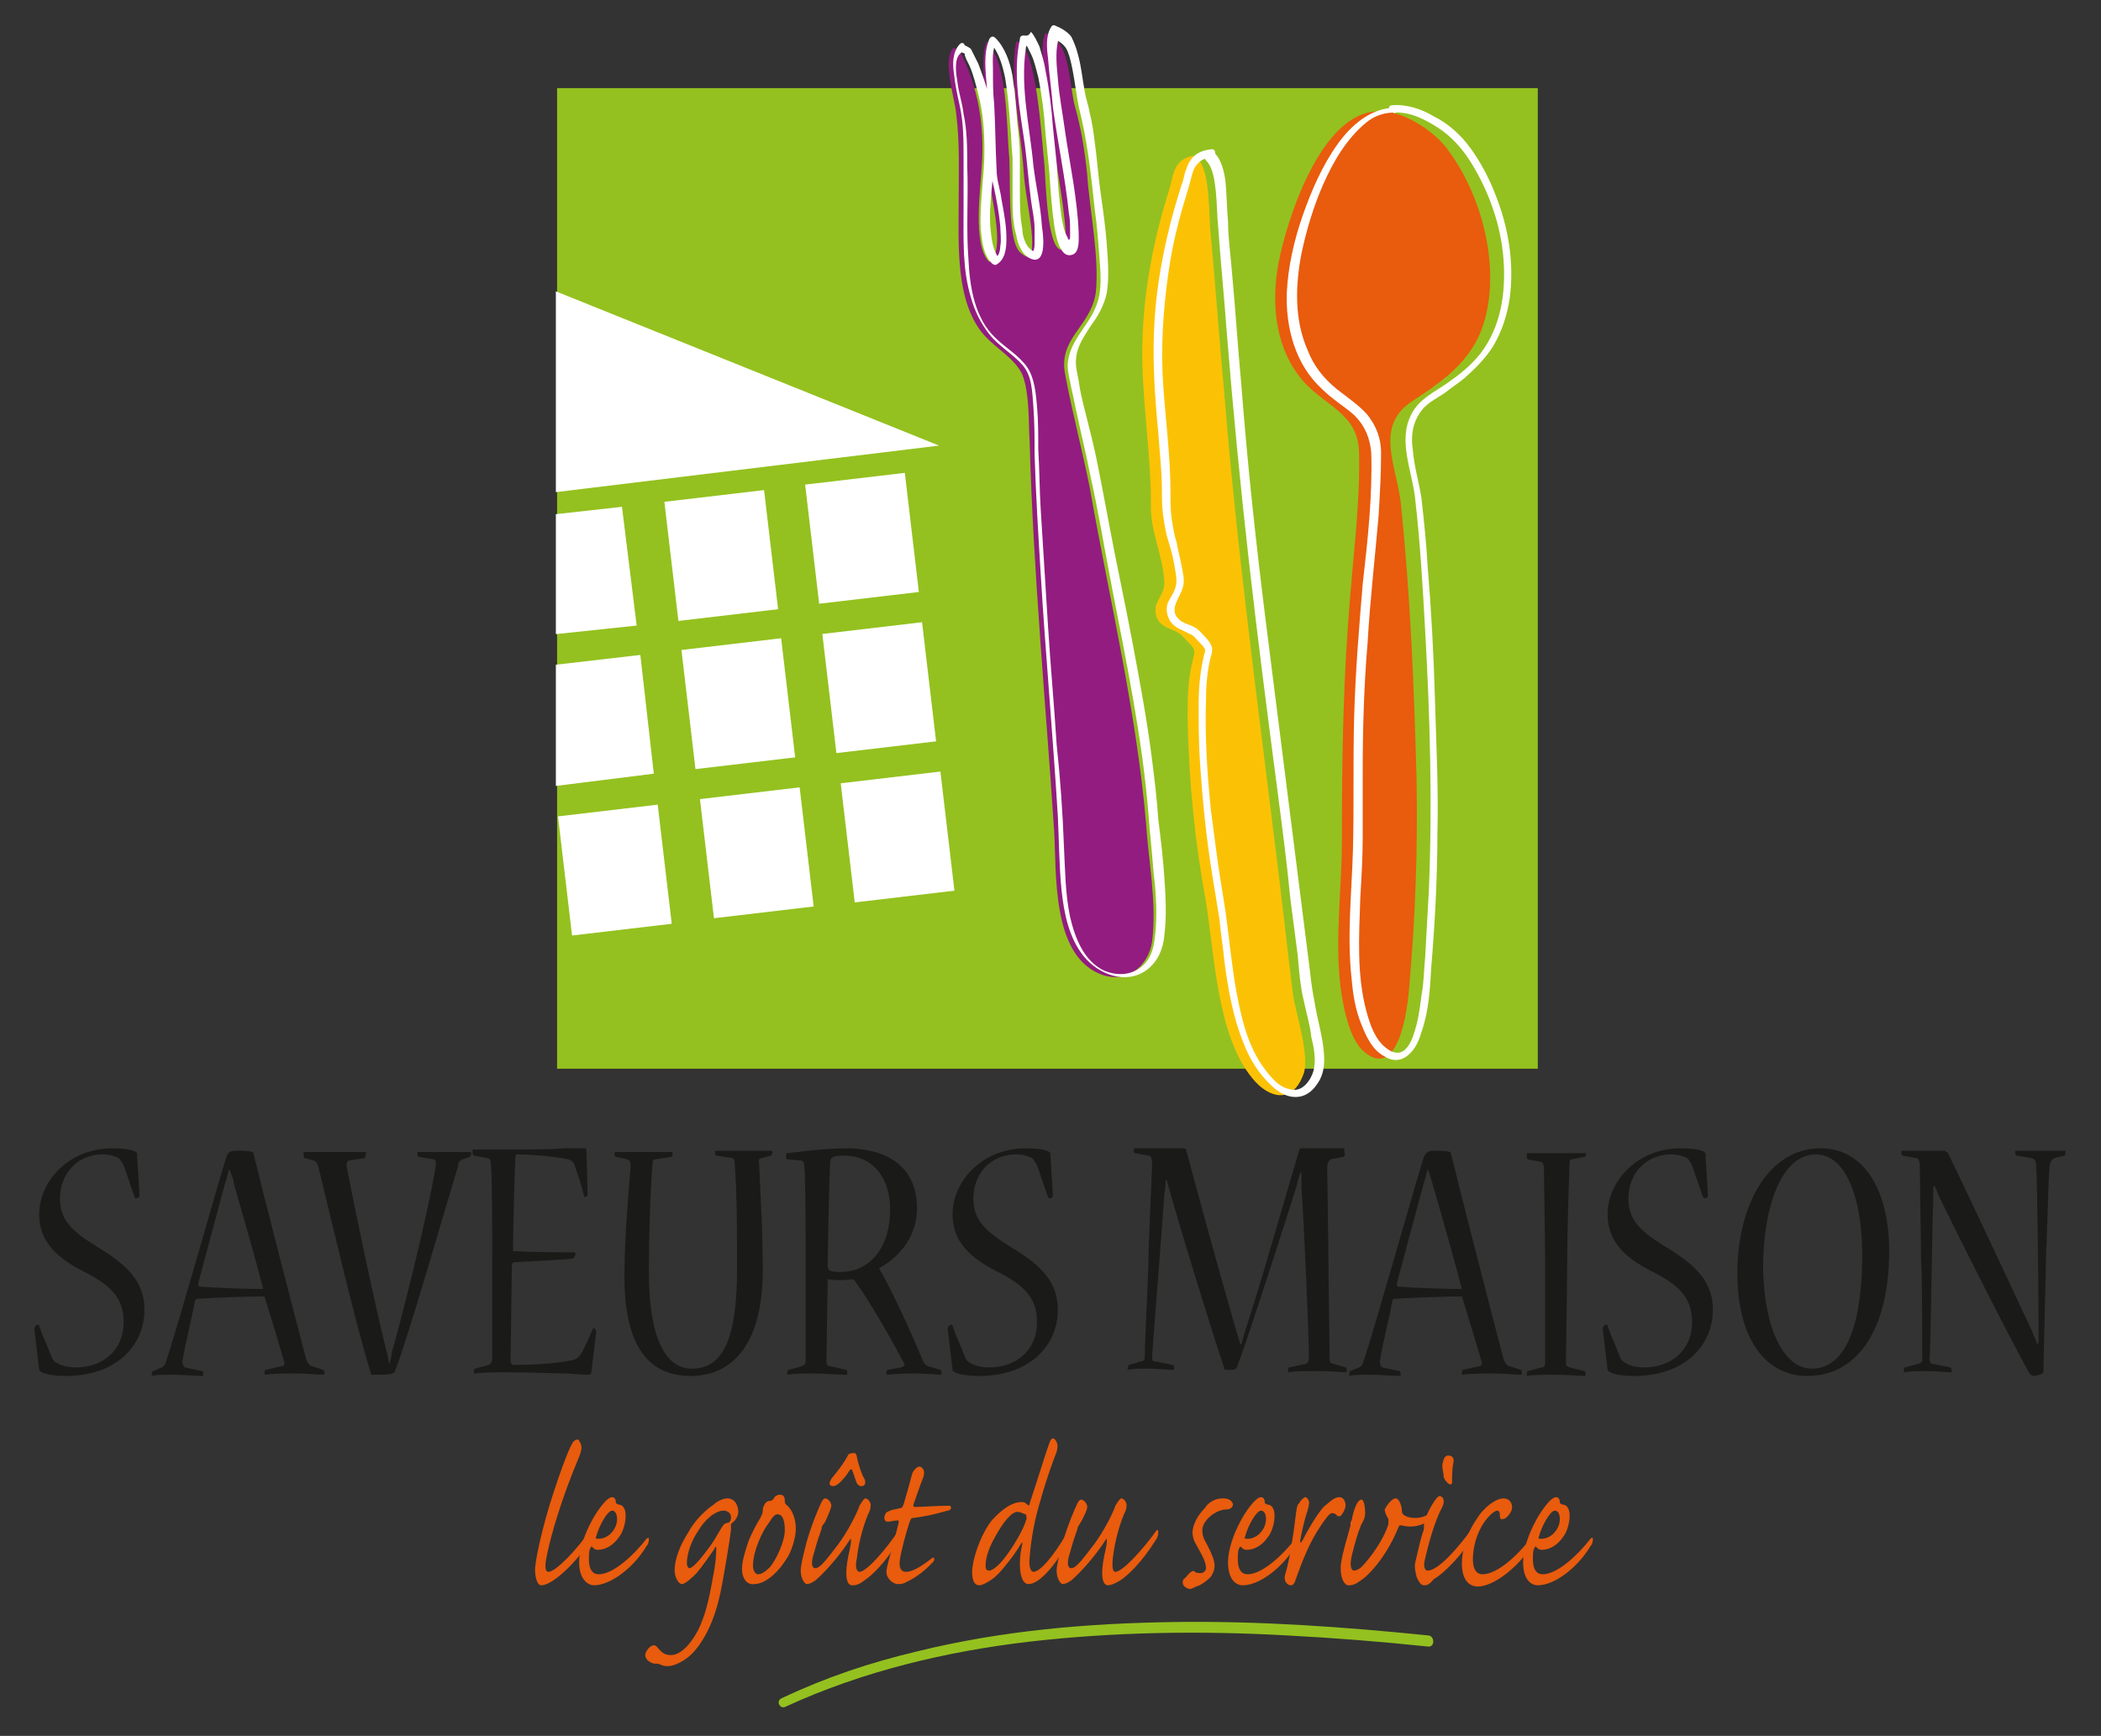 <?xml version="1.0" encoding="utf-8"?>
<!-- Generator: Adobe Illustrator 26.3.1, SVG Export Plug-In . SVG Version: 6.00 Build 0)  -->
<svg version="1.1" id="Calque_1" xmlns="http://www.w3.org/2000/svg" xmlns:xlink="http://www.w3.org/1999/xlink" x="0px" y="0px"
	 viewBox="0 0 171.6 141.8" style="enable-background:new 0 0 171.6 141.8;" xml:space="preserve">
<rect x="0" y="0" width="171.6" height="141.8" fill="#333333" stroke="none"/>
<style type="text/css">
	.st0{fill:#94C11F;}
	.st1{fill:#FBC205;}
	.st2{fill:#E95B0D;}
	.st3{fill:#931C80;}
	.st4{fill:#FFFFFF;}
	.st5{fill:#1A1B19;}
</style>
<g>
	<g>
		<rect x="45.5" y="7.2" class="st0" width="80.1" height="80.1"/>
	</g>
	<g>
		<path class="st1" d="M97.8,12.9c1.1,1.2,0.9,4.7,1.1,6.4c0.4,4.3,0.7,8.6,1.1,12.9c1,12.5,2.7,25,4.2,37.3
			c0.5,3.9,0.9,7.7,1.4,11.7c0.2,1.5,1.5,5.3,0.8,6.7c-0.9,2.3-2.8,1.8-4.1,0.2c-2.9-3.5-3.1-10.1-3.8-14.4c-0.9-4.9-1.4-9.8-1.5-15
			c0-1.2,0-2.5,0.2-3.7c0.3-2,0.8-1.6-0.5-2.9c-0.6-0.8-1.7-0.6-2.2-1.6c-0.5-1.3,0.6-1.7,0.6-2.9c-0.1-2.3-1.2-4.2-1.1-6.5
			c0-3.7-0.6-7.6-0.7-11.4c-0.1-4.7,0.7-9.4,2.1-13.9c0.5-1.4,0.3-2.9,2.3-3.1"/>
	</g>
	<g>
		<path class="st2" d="M112.5,9.1c-4.6,0.1-7.4,8.8-8.1,12.5c-0.6,3.4-0.2,7,2.1,9.6c1.8,2,4.4,2.6,4.5,5.7
			c0.1,3.8-0.4,7.8-0.7,11.6c-0.6,6.7-0.7,13.4-0.7,20.2c0,3.9-0.6,8.1-0.1,12c0.2,1.5,0.7,4.2,1.9,5.2c2.9,2.5,3.6-3.8,3.7-5.3
			c0.5-5.6,0.7-11.2,0.6-16.9c-0.2-7.5-0.5-15.1-1.3-22.7c-0.4-3.1-2.1-6.2,0.9-8.2c2.9-1.9,5.3-3.6,6.1-7.2c1-4.4-0.5-9.8-3.1-13.3
			C117.2,10.7,114.4,8.9,112.5,9.1"/>
	</g>
	<g>
		<path class="st3" d="M77.9,3.9c-1,0.9,0.1,4.2,0.2,5.4c0.3,2.4,0.2,4.7,0.2,7.2c0,3.4-0.3,8.2,2.1,10.9c1,1.1,2.5,1.9,3.1,3.2
			c0.6,1.5,0.5,4,0.6,5.6c0.3,10.6,1.3,21.1,2,31.7c0.2,3.4-0.2,9.9,3.6,11.6c2.2,1,4.1-0.5,4.4-2.6c0.4-3.2-0.3-6.5-0.5-9.7
			c-0.8-9.2-3-18.3-4.6-27.4c-0.6-3-1.4-6-2-9.2c-0.6-3,2.1-3.9,2.5-6.7c0.3-2.9-0.5-6.7-0.7-9.6c-0.2-2-0.5-3.8-1-5.6
			c-0.4-1.4-0.4-4.3-1.5-5.4C86,3,85.8,2.9,85.4,2.7c-1.3,2.3,2.8,17.6,1.3,17.7c-1.2,0-1.3-5.9-1.4-7c-0.2-1.5-0.6-10-2.3-10
			c-0.6,3.1,0.4,7.4,0.6,10.5c0.1,1.8,0.6,3.8,0.7,5.6c0,0.9,0.1,2.1-1,1.1c-1.1-1.1-0.7-6.5-0.9-8.1c-0.2-2.4-0.1-7.3-1.8-9.1
			c-0.4,0.9-0.3,2.4-0.2,3.4c0.1,2.4,0.3,4.7,0.3,7.1c0,1.4,1.6,6.6,0.1,7.5c-1.4-1.4-0.7-6-0.6-8c0.2-3.2-0.3-6.3-1.8-9.2L77.9,3.9
			z"/>
	</g>
	<path class="st4" d="M98.5,13.1c0.6,0.6,0.7,1.7,0.8,2.5c0.1,1,0.1,2,0.2,3c0.2,2.9,0.5,5.8,0.7,8.6c0.5,6.2,1.1,12.4,1.8,18.6
		c0.7,6.2,1.5,12.4,2.3,18.5c0.4,3.1,0.8,6.1,1.1,9.2c0.2,1.5,0.4,3.1,0.6,4.6c0.1,1.2,0.2,2.5,0.5,3.7c0.2,1,0.5,1.9,0.6,2.9
		c0.2,0.8,0.4,1.8,0.2,2.7c-0.2,0.8-0.9,1.8-1.8,1.6c-1-0.1-1.7-1-2.3-1.8c-1.3-1.8-1.8-4-2.2-6.1c-0.4-2.2-0.6-4.4-0.9-6.6
		c-0.2-1.3-0.4-2.5-0.6-3.8c-0.2-1.5-0.4-3-0.6-4.5c-0.3-3-0.5-6-0.4-9c0-1.2,0.1-2.4,0.4-3.6c0.1-0.2,0.1-0.5,0.1-0.7
		c-0.1-0.3-0.3-0.6-0.5-0.8c-0.3-0.3-0.6-0.7-1-0.9c-0.4-0.2-0.9-0.3-1.2-0.6c-0.9-0.8,0.1-1.8,0.3-2.6c0.2-0.6,0-1.2-0.1-1.8
		c-0.1-0.6-0.3-1.3-0.4-1.9c-0.2-0.6-0.3-1.3-0.4-1.9c-0.1-0.7-0.1-1.4-0.1-2.1c0-3-0.4-6-0.6-8.9c-0.2-3,0-6,0.4-8.9
		c0.2-1.5,0.5-3,0.9-4.5c0.3-1.2,0.7-2.3,1-3.5c0.1-0.4,0.2-0.8,0.5-1.1c0.3-0.4,0.8-0.5,1.2-0.6c0.4-0.1,0.3-0.7-0.1-0.6
		c-1,0.1-1.7,0.6-2,1.6c-0.2,0.4-0.2,0.9-0.4,1.3c-0.2,0.7-0.4,1.3-0.6,2c-0.8,2.9-1.4,5.9-1.6,9c-0.2,3.1,0,6.1,0.3,9.2
		c0.1,1.6,0.3,3.1,0.3,4.7c0,0.7,0,1.4,0.1,2.1c0.1,0.7,0.2,1.4,0.4,2c0.2,0.7,0.4,1.3,0.5,2c0.1,0.6,0.3,1.3,0.1,1.9
		c-0.1,0.4-0.4,0.8-0.6,1.2c-0.2,0.5-0.1,1,0.1,1.4c0.2,0.4,0.6,0.7,1.1,0.9c0.2,0.1,0.4,0.2,0.6,0.3c0.3,0.1,0.4,0.3,0.6,0.5
		c0.2,0.2,0.5,0.5,0.6,0.7c0.1,0.2-0.1,0.5-0.1,0.7c-0.3,1.3-0.4,2.6-0.4,3.9c0,1.5,0,3,0.1,4.5c0.2,3.1,0.5,6.2,1,9.3
		c0.2,1.2,0.4,2.5,0.6,3.7c0.1,1.1,0.3,2.3,0.4,3.4c0.3,2.3,0.7,4.6,1.6,6.8c0.4,1,0.9,1.9,1.6,2.7c0.6,0.7,1.4,1.5,2.4,1.6
		c1,0.1,1.7-0.5,2.2-1.4c0.4-0.8,0.4-1.6,0.3-2.5c-0.1-1-0.4-2.1-0.6-3.1c-0.2-1.1-0.4-2.1-0.5-3.2c-0.4-3.2-0.8-6.3-1.2-9.5
		c-0.8-6.3-1.6-12.7-2.4-19c-0.8-6.4-1.5-12.8-2-19.3c-0.3-3.2-0.5-6.4-0.8-9.6c-0.1-1.3-0.3-2.6-0.3-3.9c-0.1-1.1-0.1-2.1-0.2-3.2
		c-0.1-0.8-0.3-1.8-0.9-2.4C98.7,12.4,98.2,12.8,98.5,13.1L98.5,13.1z"/>
	<path class="st4" d="M113.8,8.8c-1.9,0.1-3.4,1.4-4.5,2.9c-1.3,1.8-2.2,3.9-2.9,5.9c-0.7,2-1.2,4.2-1.3,6.3
		c-0.1,2.9,0.7,5.9,2.9,7.9c0.8,0.8,1.8,1.4,2.6,2.1c0.9,0.9,1.3,1.9,1.4,3.1c0.1,3.6-0.3,7.2-0.7,10.7c-0.3,3.6-0.6,7.2-0.7,10.9
		c-0.1,3.6,0,7.3-0.1,10.9c-0.1,3.5-0.5,7-0.1,10.5c0.1,1.2,0.3,2.5,0.8,3.7c0.4,1,0.9,2.1,1.9,2.6c0.6,0.4,1.3,0.4,1.9-0.1
		c0.6-0.5,0.9-1.2,1.1-1.9c0.6-1.7,0.7-3.5,0.8-5.3c0.3-3.6,0.5-7.3,0.5-10.9c0.1-3.7-0.1-7.4-0.2-11c-0.1-3.6-0.3-7.3-0.6-10.9
		c-0.1-1.8-0.3-3.7-0.5-5.5c-0.2-1.3-0.6-2.6-0.7-3.9c-0.2-1.3,0-2.5,0.9-3.5c0.5-0.5,1.1-0.8,1.7-1.2c0.5-0.4,1.1-0.8,1.6-1.2
		c0.9-0.8,1.8-1.7,2.4-2.7c0.7-1.2,1.1-2.5,1.3-3.8c0.4-2.9-0.1-5.9-1.2-8.6c-0.5-1.3-1.2-2.6-2-3.7c-0.8-1.1-1.8-2-3-2.6
		c-1-0.6-2.2-1-3.4-0.9c-0.4,0-0.3,0.6,0.1,0.6c1.3-0.1,2.5,0.5,3.6,1.2c1.1,0.7,2,1.7,2.7,2.8c1.5,2.4,2.5,5.2,2.7,8
		c0.2,2.7-0.2,5.5-1.9,7.7c-0.8,1-1.7,1.7-2.7,2.4c-1,0.7-2.3,1.3-2.9,2.5c-1.2,2.2,0.1,4.8,0.3,7.1c0.4,3.5,0.6,7,0.8,10.6
		c0.4,7.1,0.6,14.2,0.3,21.3c-0.1,1.8-0.2,3.6-0.3,5.4c-0.1,1-0.1,2.1-0.3,3.1c-0.1,0.8-0.2,1.6-0.4,2.4c-0.2,0.7-0.4,1.5-0.9,2
		c-0.5,0.5-1.1,0.3-1.6-0.1c-0.9-0.7-1.3-1.9-1.6-3c-0.8-3-0.6-6.1-0.5-9.2c0.1-1.7,0.2-3.4,0.2-5c0-1.8,0-3.5,0-5.3
		c0-3.5,0.1-7.1,0.4-10.6c0.2-3.5,0.6-6.9,0.9-10.4c0.1-1.7,0.2-3.4,0.2-5.1c0-1.2-0.4-2.2-1.1-3.1c-0.7-0.8-1.6-1.4-2.5-2.1
		c-1.1-0.9-1.9-1.9-2.4-3.2c-1.1-2.5-1-5.3-0.5-7.9c0.4-1.9,1-3.9,1.8-5.7c0.8-1.8,1.9-3.7,3.5-5c0.6-0.5,1.4-0.8,2.2-0.8
		C114.1,9.4,114.2,8.8,113.8,8.8L113.8,8.8z"/>
	<path class="st4" d="M78.4,3.6c-0.6,0.6-0.6,1.6-0.5,2.3c0.1,1,0.3,1.9,0.5,2.8c0.3,1.4,0.3,2.8,0.3,4.2c0,1.4,0,2.9,0,4.3
		c0,2.4-0.1,4.8,0.6,7.1c0.3,1.1,0.8,2.1,1.5,3c0.8,1,1.9,1.6,2.7,2.5c0.8,0.9,0.8,2.2,0.9,3.4c0.1,1.3,0.1,2.6,0.1,3.9
		c0.1,3.3,0.3,6.5,0.5,9.8c0.4,6.6,1,13.2,1.4,19.8c0.1,2,0.1,4,0.3,6c0.2,1.9,0.6,3.9,1.8,5.4c1.2,1.5,3.5,2.4,5.2,1.1
		c0.9-0.7,1.3-1.7,1.4-2.8c0.2-1.6,0.1-3.2,0-4.7c-0.1-1.6-0.3-3.2-0.5-4.8c-0.1-1.6-0.3-3.2-0.5-4.8c-0.4-3.2-1-6.4-1.6-9.6
		c-0.6-3.2-1.3-6.4-1.9-9.6c-0.3-1.6-0.6-3.2-0.9-4.7c-0.3-1.6-0.7-3.1-1.1-4.7c-0.2-0.8-0.4-1.6-0.5-2.4c-0.1-0.6-0.3-1.2-0.2-1.9
		c0.1-1,0.7-1.8,1.2-2.6c0.6-0.8,1.1-1.7,1.3-2.7c0.2-1.2,0.1-2.6,0-3.9c-0.1-1.4-0.3-2.8-0.5-4.2c-0.2-1.4-0.3-2.9-0.5-4.3
		c-0.1-0.8-0.2-1.5-0.4-2.3c-0.1-0.6-0.3-1.1-0.4-1.7c-0.2-1.1-0.3-2.2-0.6-3.2c-0.1-0.4-0.3-0.9-0.5-1.3c-0.3-0.4-0.8-0.7-1.3-0.9
		c-0.2-0.1-0.3,0-0.4,0.2c-0.4,0.7-0.3,1.7-0.2,2.5c0.1,1.3,0.3,2.7,0.4,4c0.4,2.9,1,5.7,1.3,8.6c0.1,0.5,0.1,1,0.1,1.4
		c0,0.2,0,0.4,0,0.5c0,0.2,0,0.2-0.1,0.3c0,0,0,0.1,0,0c0,0,0,0,0,0c0,0-0.1-0.1-0.1-0.2c-0.3-0.5-0.4-1.1-0.5-1.7
		c-0.2-1.4-0.3-2.9-0.4-4.4c-0.1-1-0.2-2-0.3-2.9c-0.1-1.5-0.3-3.1-0.6-4.6c-0.1-0.7-0.3-1.3-0.5-2c-0.2-0.4-0.4-0.9-0.7-1.2
		C84,3,83.8,2.9,83.6,2.9c-0.2,0-0.3,0.1-0.3,0.3c-0.6,2.8,0,5.8,0.4,8.6c0.2,1.5,0.3,3,0.5,4.5c0.1,0.8,0.3,1.6,0.3,2.4
		c0,0.4,0,0.7,0,1.1c0,0.2,0,0.5-0.1,0.7c0,0.1,0,0,0,0c-0.1,0-0.3-0.2-0.3-0.2c-0.1-0.1-0.2-0.2-0.3-0.4c-0.2-0.4-0.3-0.8-0.3-1.2
		c-0.2-1-0.2-2.1-0.2-3.1c0-0.9,0-1.9,0-2.8c0-0.9-0.1-1.8-0.2-2.6c-0.1-1.3-0.2-2.7-0.4-4c-0.2-1.1-0.6-2.3-1.4-3.1
		c-0.2-0.2-0.4-0.1-0.5,0.1c-0.5,1.2-0.3,2.6-0.2,3.9c0.1,1.8,0.2,3.6,0.3,5.4c0,0.6,0,1.2,0.1,1.7c0,0.4,0.1,0.8,0.2,1.2
		c0.2,1,0.4,2,0.5,3.1c0,0.5,0.1,1.1,0,1.6c0,0.3-0.1,0.8-0.4,1c0.1,0,0.2,0.1,0.4,0.1c-0.6-0.6-0.7-1.6-0.8-2.5
		c-0.1-1.1,0-2.2,0.1-3.3c0.1-1.1,0.2-2.1,0.2-3.2c0-1.5-0.2-3.1-0.5-4.6c-0.2-0.8-0.5-1.6-0.8-2.4c-0.1-0.2-0.2-0.4-0.3-0.6
		c-0.1-0.2-0.2-0.4-0.3-0.6c-0.1-0.1-0.3-0.2-0.5-0.3c-0.3-0.2-0.7,0.3-0.4,0.5c0.1,0.1,0.3,0.1,0.4,0.2c0,0,0,0.1,0,0.1
		c0,0.1,0.1,0.2,0.1,0.3C79,5,79.1,5.2,79.2,5.4c0.3,0.7,0.5,1.5,0.7,2.3c0.4,1.5,0.5,3.1,0.5,4.6c0,2.1-0.4,4.2-0.3,6.4
		c0.1,1,0.2,2.1,0.9,2.8c0.1,0.1,0.3,0.2,0.4,0.1c0.7-0.4,0.8-1.3,0.8-2.1c0-1.1-0.2-2.1-0.4-3.2c-0.1-0.8-0.4-1.6-0.4-2.4
		c-0.1-1.8-0.1-3.6-0.2-5.4c-0.1-0.9-0.1-1.8-0.1-2.8c0-0.8-0.1-1.6,0.3-2.3c-0.2,0-0.4,0.1-0.5,0.1c0.7,0.8,1,1.9,1.2,2.9
		c0.2,1.2,0.3,2.4,0.4,3.7c0.1,0.9,0.1,1.9,0.2,2.8c0,1,0,2,0,3.1c0,1.1,0,2.2,0.3,3.2c0.1,0.7,0.5,1.8,1.4,2
		c1.1,0.2,0.8-2.1,0.7-2.7c-0.1-1.7-0.5-3.3-0.7-5c-0.3-3.3-1.2-6.8-0.5-10.2c-0.1,0.1-0.2,0.2-0.3,0.3c0.1,0,0.2,0.1,0.3,0.2
		c0.1,0.2,0.2,0.4,0.3,0.6c0.3,0.6,0.4,1.2,0.6,1.9c0.3,1.5,0.5,3.1,0.6,4.7c0.1,1,0.2,2,0.3,3c0.1,1.5,0.2,3,0.4,4.4
		c0.1,0.6,0.4,2.8,1.5,2.4c0.6-0.2,0.5-1.3,0.5-1.8c-0.1-2.7-0.7-5.5-1.1-8.2c-0.2-1.5-0.5-3-0.6-4.4c-0.1-1-0.2-2.1,0-3
		c0-0.1,0.1-0.3,0.1-0.4c-0.1,0.1-0.3,0.1-0.4,0.2c0.5,0.2,0.9,0.5,1.1,1c0.2,0.5,0.3,1,0.4,1.5c0.2,1,0.3,2,0.5,3
		c0.7,2.7,1,5.5,1.3,8.3c0.2,1.4,0.3,2.7,0.4,4.1c0.1,1.2,0.2,2.6-0.2,3.7c-0.6,1.8-2.3,3-2.4,5c0,0.7,0.2,1.3,0.3,1.9
		c0.2,0.8,0.3,1.5,0.5,2.3c0.3,1.5,0.7,3,1,4.6c0.7,3.1,1.2,6.2,1.8,9.3c1.2,6.2,2.5,12.4,3,18.6c0.1,1.5,0.3,3.1,0.4,4.6
		c0.2,1.6,0.3,3.1,0.2,4.7c-0.1,1.2-0.2,2.4-1.2,3.2c-0.9,0.7-2,0.7-3,0.3c-1.7-0.8-2.4-2.7-2.8-4.4c-0.4-1.9-0.4-3.8-0.5-5.7
		c-0.1-2.8-0.3-5.6-0.6-8.4c-0.2-3.2-0.5-6.4-0.7-9.6c-0.2-3.2-0.4-6.4-0.6-9.6c-0.1-1.6-0.1-3.3-0.2-4.9c0-1.2,0-2.4-0.1-3.5
		c-0.1-1.1-0.2-2.3-0.8-3.2c-0.7-1-1.8-1.6-2.6-2.4c-1.7-1.6-2.1-4.2-2.2-6.4c-0.2-2.5,0-5.1-0.1-7.6c0-1.4,0-2.9-0.3-4.3
		c-0.1-0.9-0.4-1.7-0.5-2.6c-0.1-0.6-0.3-1.8,0.2-2.3C79.1,3.8,78.7,3.3,78.4,3.6z"/>
	<g>
		<path class="st2" d="M43.7,128.2c0-0.4,0.3-2.3,1.2-5.3c1.1-3.5,1.7-4.8,1.9-5.1c0.1-0.1,0.2-0.2,0.3-0.2s0.2,0,0.2,0.1
			c0.3,0.4,0.2,0.8,0,1.3c-1.4,3.3-2.3,6.4-2.6,7.9c-0.3,1.3-0.1,1.5,0.1,1.5c0.6,0,2.4-1.9,3.4-3.4c0.1-0.1,0.2-0.1,0.2,0.1
			c0,0.2,0,0.4-0.2,0.7c-0.6,1.2-2.9,3.7-4,3.7C43.9,129.5,43.7,128.9,43.7,128.2L43.7,128.2z"/>
		<path class="st2" d="M47.3,127.6c0-0.9,0.4-2.2,1-3.3c0.3-0.6,1.2-2,1.7-2c0.2,0,0.3,0.2,0.3,0.4c0,0.1,0,0.1,0.2,0.2
			c0.4,0,0.6,0.4,0.6,0.9c0,0.6-0.2,1.3-0.5,1.7c-0.4,0.6-1,1.1-1.8,1.1c-0.2,0-0.3-0.1-0.4-0.2c-0.1-0.1-0.1-0.1-0.2,0.1
			c-0.1,0.2-0.1,0.5-0.1,0.9c0,0.8,0.3,1.2,0.8,1.2c1.2,0,2.9-1.6,3.9-2.9c0.1-0.1,0.2-0.1,0.2,0c0,0.1,0,0.4-0.2,0.6
			c-1,1.7-2.9,3.2-4.3,3.2C48.1,129.5,47.3,129.1,47.3,127.6L47.3,127.6z M48.9,125.7c0.8,0,1.5-0.8,1.5-1.6c0-0.5-0.2-0.7-0.4-0.7
			c-0.4,0-1.1,1.3-1.3,2.1C48.6,125.7,48.7,125.7,48.9,125.7L48.9,125.7z"/>
		<path class="st2" d="M59.4,122.4c0.7,0,0.9,0.7,0.9,1.1c0,0.3-0.2,0.7-0.5,0.9c-0.1,0.1-0.1,0.1-0.1,0.2c0,0.1,0,0.3,0,0.4
			c-0.1,0.9-0.6,3.8-0.7,4.3c-0.4,2.3-1.1,4.2-2.3,5.6c-0.6,0.7-1.6,1.2-2.1,1.2c-0.2,0-0.4,0-0.6-0.1c-0.2-0.1-0.3-0.1-0.5-0.1
			c-0.3,0-0.8-0.3-0.8-0.7c0-0.3,0.4-0.8,0.7-0.8c0.2,0,0.3,0.2,0.5,0.4c0.2,0.2,0.4,0.4,0.9,0.4c0.7,0,1.5-0.7,2.2-2
			c0.6-1.2,0.9-2.5,1.2-4.2c0.3-1.5,0.3-2.2,0.3-2.5c0-0.3-0.1-0.1-0.2,0.1c-0.2,0.3-0.9,1.3-1.4,1.9c-0.2,0.2-0.9,0.9-1.2,0.9
			c-0.3,0-0.6-0.6-0.6-1.1c0-0.9,0.4-2,1.1-3.1c0.6-1.1,1.5-1.9,2.1-2.3C58.6,122.6,59.1,122.4,59.4,122.4L59.4,122.4z M56.1,127.7
			c0,0.2,0.1,0.4,0.2,0.4c0.4,0,1.4-1.4,1.7-1.8c0.5-0.7,0.9-1.5,1-1.6c0.1-0.2,0.3-0.3,0.4-0.3c0.1,0,0.1,0,0.2-0.1
			c0.1-0.1,0.1-0.2,0.1-0.4c0-0.3-0.3-0.5-0.6-0.5c-0.7,0-1.6,0.8-2.1,1.7C56.5,125.8,56.1,126.9,56.1,127.7L56.1,127.7z"/>
		<path class="st2" d="M60.6,128.2c0-0.7,0.3-1.6,0.5-2.2c0.2-0.6,0.8-1.7,1-2c0.1-0.2,0.2-0.4,0.2-0.6c0-0.3,0.1-0.4,0.2-0.6
			c0.1-0.1,0.2-0.2,0.4-0.2c0.2,0,0.2-0.1,0.3-0.2c0.1-0.2,0.3-0.3,0.5-0.3c0.3,0,0.4,0.2,0.4,0.5c0,0.1,0,0.2,0.1,0.3
			c0.4,0.3,0.8,1,0.8,2c0,0.6-0.3,1.8-0.8,2.5c-0.9,1.4-1.9,2-2.6,2C61,129.5,60.6,128.9,60.6,128.2L60.6,128.2z M61.5,127.9
			c0,0.4,0.2,0.7,0.4,0.7c0.3,0,0.6-0.2,1-0.6c0.5-0.6,1.2-2.1,1.2-3c0-0.6-0.1-1.3-0.6-1.3c-0.2,0-0.4,0.2-0.7,0.7
			C62.3,125,61.5,126.7,61.5,127.9L61.5,127.9z"/>
		<path class="st2" d="M70.2,128.4c0.6,0,2.3-2,3.2-3.4c0.1-0.2,0.2-0.2,0.3,0c0,0.2,0,0.4-0.2,0.7c-1.2,2-2.3,3-2.9,3.4
			c-0.5,0.4-0.8,0.4-1,0.4c-0.4,0-0.6-0.6-0.4-1.9c0.1-0.7,0.3-1.3,0.3-1.7c0-0.2,0-0.3-0.1-0.1c-0.9,1.4-2.1,2.7-2.8,3.3
			c-0.3,0.2-0.5,0.3-0.7,0.3c-0.2,0-0.5-0.5-0.5-1.1c0-0.3,0.1-0.9,0.5-2.4c0.4-1.4,1-2.8,1.2-3.2c0.1-0.2,0.2-0.3,0.3-0.3
			c0.2,0,0.5,0.3,0.5,0.6c0,0.2-0.4,1.1-0.5,1.3c-0.1,0.2-0.3,0.3-0.3,0.6c-0.1,0.3-0.3,0.8-0.6,1.9c-0.3,0.9-0.2,1.3,0.1,1.3
			c0.4,0,0.9-0.7,1.9-2c0.8-1.1,1.5-2.5,1.7-3.1c0.3-0.5,0.4-0.6,0.5-0.6c0.2,0,0.5,0.4,0.4,0.7c0,0.2-0.1,0.4-0.2,0.6
			c-0.5,1.2-0.8,2.6-0.9,3.5C69.8,128.1,70,128.4,70.2,128.4L70.2,128.4z M69.8,118.7c0.1,0,0.2,0.2,0.2,0.4
			c0.1,0.5,0.4,1.4,0.6,1.7c0.1,0.2,0.1,0.4,0,0.5c-0.1,0.1-0.2,0.1-0.3,0.1c-0.1,0-0.2-0.1-0.3-0.2c-0.1-0.2-0.3-0.9-0.4-1.1
			c0-0.1-0.1-0.1-0.2,0c-0.3,0.5-0.6,0.8-0.8,1c-0.2,0.2-0.4,0.3-0.6,0.3c-0.1,0-0.2-0.1-0.2-0.1c-0.1-0.1,0-0.3,0.1-0.5
			c0.4-0.5,1-1.2,1.4-2C69.5,118.7,69.6,118.7,69.8,118.7L69.8,118.7z"/>
		<path class="st2" d="M74,128.4c0.7,0,1.7-0.8,2.1-1.1c0.2-0.2,0.3,0.1,0.1,0.3c-0.3,0.3-1,1.1-2.3,1.7c-0.2,0.1-0.4,0.1-0.6,0.1
			c-0.3,0-0.9-0.4-0.9-1c0-0.2,0.1-0.6,0.2-1c0.2-0.6,0.7-2.6,0.8-3c0-0.2,0-0.2-0.1-0.2c-0.2,0-0.6,0.1-0.7,0.1
			c-0.1,0-0.3,0-0.3-0.1c-0.1-0.1-0.1-0.3,0-0.5c0.1-0.2,0.2-0.2,0.4-0.3c0.2-0.1,0.5-0.1,0.8-0.2c0.2,0,0.2-0.1,0.3-0.3
			c0.1-0.3,0.6-2.1,0.7-2.5c0.1-0.3,0.4-0.6,0.6-0.6c0.1,0,0.2,0.1,0.3,0.2c0.1,0.2,0.1,0.4,0,0.7c-0.4,1-0.7,2-0.8,2.2
			c0,0.2,0,0.2,0.2,0.2c0.5,0,1.8-0.1,2.7-0.1c0.3,0,0.2,0.4-0.1,0.4c-0.4,0.1-1.3,0.4-2.8,0.6c-0.2,0-0.2,0.1-0.3,0.3
			c-0.3,0.9-0.7,2.4-0.8,3.1C73.4,128.1,73.6,128.4,74,128.4L74,128.4z"/>
		<path class="st2" d="M83.4,122.7c0.2,0,0.3,0,0.5,0.2c0.1,0.1,0.2,0.1,0.2-0.1c0.7-2.1,1.4-4.4,1.6-4.9c0.1-0.3,0.2-0.4,0.3-0.4
			c0.1,0,0.2,0.1,0.3,0.3c0.1,0.2,0.1,0.4,0,0.8c-0.2,0.5-0.8,2.1-1.3,3.9c-0.5,1.6-0.8,3.3-0.9,4.7c-0.1,0.8,0.1,1.2,0.3,1.2
			c0.8,0,2.4-2.5,2.8-3.3c0.1-0.2,0.2-0.2,0.2,0c0,0.2,0,0.4-0.1,0.7c-0.6,1.3-2.2,3.6-3.3,3.6c-0.5,0-0.7-0.8-0.7-1.6
			c0-0.8,0.1-1.2,0.2-1.7c0-0.2,0-0.1-0.1,0c-0.6,1-1.5,2.1-1.9,2.5c-0.6,0.6-1.3,0.9-1.5,0.9c-0.3,0-0.6-0.2-0.6-1.1
			c0-0.9,0.6-2.9,1.6-4.2C82,123.1,82.8,122.7,83.4,122.7L83.4,122.7z M83.1,123.5c-0.5,0-1.2,0.9-1.8,2c-0.7,1.2-0.8,2-0.8,2.4
			c0,0.3,0.1,0.4,0.3,0.4c0.2,0,0.7-0.3,1.3-1.1c0.7-0.9,1.5-2.3,1.7-3c0.1-0.2,0-0.4,0-0.5C83.6,123.7,83.4,123.5,83.1,123.5
			L83.1,123.5z"/>
		<path class="st2" d="M91.1,128.4c0.6,0,2.3-1.9,3.3-3.3c0.1-0.2,0.2-0.1,0.2,0c0,0.2,0,0.4-0.2,0.7c-1.2,1.9-2.3,2.9-2.9,3.3
			c-0.5,0.3-0.8,0.4-1,0.4c-0.4,0-0.6-0.6-0.4-1.9c0.1-0.7,0.3-1.3,0.3-1.7c0-0.2,0-0.3-0.1-0.1c-0.9,1.4-2.1,2.7-2.8,3.3
			c-0.3,0.2-0.5,0.3-0.7,0.3c-0.2,0-0.5-0.5-0.5-1.1c0-0.3,0.1-0.9,0.5-2.3c0.4-1.4,1-2.8,1.2-3.2c0.1-0.2,0.2-0.3,0.3-0.3
			c0.2,0,0.5,0.3,0.5,0.6c0,0.3-0.4,1-0.5,1.2c-0.1,0.2-0.3,0.4-0.3,0.6c-0.1,0.3-0.3,0.8-0.6,1.9c-0.3,0.9-0.2,1.3,0.1,1.3
			c0.4,0,0.9-0.7,1.9-2c0.8-1.1,1.5-2.5,1.7-3.1c0.3-0.5,0.4-0.6,0.5-0.6c0.2,0,0.5,0.4,0.4,0.7c0,0.2-0.1,0.4-0.2,0.6
			c-0.5,1.2-0.8,2.6-0.9,3.5C90.8,128.1,90.9,128.4,91.1,128.4L91.1,128.4z"/>
		<path class="st2" d="M99.8,122.4c0.2,0,0.4,0,0.6,0.1c0.2,0.1,0.3,0.3,0.3,0.4c0,0.2-0.2,0.4-0.5,0.4c-0.9,0-2,0.9-2,1.7
			c0,0.4,0.1,0.7,0.4,1.2c0.3,0.6,0.6,1.2,0.6,1.7c0,0.4-0.2,0.8-0.4,1c-0.2,0.2-0.7,0.6-1.1,0.7c-0.2,0.1-0.4,0.2-0.5,0.2
			c-0.2,0-0.6-0.2-0.6-0.5c0-0.1,0-0.3,0.2-0.4c0.2-0.2,0.3-0.4,0.5-0.5c0.1-0.1,0.2-0.1,0.3,0c0.1,0.1,0.3,0.1,0.5,0.1
			c0.2,0,0.4-0.2,0.4-0.4c0-0.3-0.1-0.6-0.3-1c-0.2-0.4-0.5-0.9-0.6-1.1c-0.1-0.2-0.2-0.5-0.2-0.8c0-0.7,0.5-1.5,1-2
			C98.7,122.7,99.3,122.4,99.8,122.4L99.8,122.4z"/>
		<path class="st2" d="M100.3,127.6c0-0.9,0.4-2.2,1-3.3c0.3-0.6,1.2-2,1.7-2c0.2,0,0.3,0.2,0.3,0.4c0,0.1,0,0.1,0.2,0.2
			c0.4,0,0.6,0.4,0.6,0.9c0,0.6-0.2,1.3-0.5,1.7c-0.4,0.6-1,1.1-1.8,1.1c-0.2,0-0.3-0.1-0.4-0.2c-0.1-0.1-0.1-0.1-0.2,0.1
			c-0.1,0.2-0.1,0.5-0.1,0.9c0,0.8,0.3,1.2,0.8,1.2c1.2,0,2.9-1.6,3.9-2.9c0.1-0.1,0.2-0.1,0.2,0c0,0.1,0,0.4-0.2,0.6
			c-1,1.7-2.9,3.2-4.3,3.2C101,129.5,100.3,129.1,100.3,127.6L100.3,127.6z M101.9,125.7c0.8,0,1.5-0.8,1.5-1.6
			c0-0.5-0.2-0.7-0.4-0.7c-0.4,0-1.1,1.3-1.3,2.1C101.6,125.7,101.7,125.7,101.9,125.7L101.9,125.7z"/>
		<path class="st2" d="M109.4,122.3c0.3,0,0.5,0.3,0.5,0.7c0,0.2-0.2,0.6-0.3,0.7c-0.1,0.2-0.3,0.2-0.4,0.1
			c-0.1-0.1-0.2-0.2-0.4-0.2c-0.2,0-0.5,0.4-0.9,1c-0.9,1.3-1.5,2.8-2.1,4.5c-0.1,0.3-0.2,0.4-0.4,0.4c-0.1,0-0.3-0.1-0.4-0.3
			c-0.1-0.2-0.1-0.4,0-0.7c0.3-0.9,0.7-3.5,0.8-4.5c0.1-0.7,0.1-1,0.3-1.2c0.1-0.2,0.4-0.5,0.5-0.5c0.2,0,0.4,0.4,0.3,0.6
			c0,0.2-0.1,0.4-0.1,0.5c-0.2,0.5-0.5,1.8-0.6,2.4c0,0.3,0,0.3,0.2,0c0.4-0.8,1.1-2,1.7-2.7C108.7,122.6,109,122.3,109.4,122.3
			L109.4,122.3z"/>
		<path class="st2" d="M114,122.4c0.3,0,0.5,0.7,0.5,1c0,0.1,0,0.2,0.1,0.3c0.2,0.2,0.6,0.3,1,0.3c0.6,0,1.2-0.3,1.5-0.6
			c0.2-0.2,0.2,0.1,0,0.4c-0.4,0.6-1.2,0.9-1.9,0.9c-0.4,0-0.7-0.1-0.8-0.1c-0.1,0-0.1,0-0.2,0.2c-0.8,2-2.2,3.8-3.2,4.4
			c-0.4,0.3-0.7,0.3-0.9,0.3c-0.2,0-0.6-0.4-0.6-1.4c0-0.5,0.2-1.4,0.7-3.1c0-0.1,0.1-0.3,0.1-0.4c0-0.2,0-0.3,0.1-0.4
			c0.1-0.6,0.4-1.7,0.8-1.7c0.2,0,0.3,0.6,0.3,1.1c0,0.3-0.1,0.6-0.3,0.9c-0.3,0.7-0.5,1.4-0.8,2.6c-0.2,0.9,0,1.2,0.2,1.2
			c0.1,0,0.4-0.1,0.6-0.3c0.7-0.7,1.8-2.2,2.2-3.5c0-0.2,0-0.2,0-0.4c-0.1-0.2-0.3-0.5-0.3-0.8C113.3,122.9,113.7,122.4,114,122.4
			L114,122.4z"/>
		<path class="st2" d="M116.3,129.5c-0.2,0-0.4-0.2-0.6-0.7c-0.1-0.4-0.2-0.8-0.1-1.2c0.1-0.4,0.4-1.8,0.6-2.4
			c0.1-0.2,0.1-0.3,0.1-0.5c0-0.2,0-0.3,0.1-0.6c0.2-0.6,0.9-1.9,1.2-1.9c0.1,0,0.1,0.1,0.2,0.1c0.1,0.1,0.2,0.4,0,0.8
			c-0.6,1.1-1.1,2.9-1.4,4.2c-0.2,0.7,0,1,0.2,1c0.9,0,2.6-2,3.6-3.4c0.1-0.2,0.3-0.2,0.3,0c0,0.1,0,0.3-0.2,0.6
			c-0.7,1.3-2.3,3-3.2,3.5C116.7,129.5,116.5,129.5,116.3,129.5L116.3,129.5z M118.3,118.9c0.3,0,0.5,0.2,0.4,0.6
			c-0.1,0.5-0.1,1.1-0.1,1.5c0,0.3-0.1,0.3-0.3,0.2c-0.2-0.2-0.4-0.4-0.4-0.7c0-0.2-0.1-0.5-0.1-0.8
			C117.9,119,118.1,118.9,118.3,118.9L118.3,118.9z"/>
		<path class="st2" d="M122.8,122.4c0.5,0,0.7,0.4,0.7,0.7c0,0.4-0.3,0.7-0.5,0.9c-0.2,0.1-0.3,0.1-0.4,0.1
			c-0.1-0.1-0.1-0.2-0.1-0.4c0-0.2-0.1-0.3-0.2-0.3c-0.3,0-0.9,0.6-1.3,1.3c-0.6,1.1-0.7,2.1-0.7,2.7c0,0.8,0.3,1.2,0.8,1.2
			c1.2,0,2.9-1.6,3.8-2.8c0.1-0.2,0.2-0.2,0.3,0c0,0.1,0,0.4-0.2,0.6c-1,1.6-3,3.2-4.3,3.2c-0.6,0-1.3-0.4-1.3-1.9
			c0-0.9,0.3-2.3,1.2-3.6C121.2,123.1,122.2,122.4,122.8,122.4L122.8,122.4z"/>
		<path class="st2" d="M124.4,127.6c0-0.9,0.4-2.2,1-3.3c0.3-0.6,1.2-2,1.7-2c0.2,0,0.3,0.2,0.3,0.4c0,0.1,0,0.1,0.2,0.2
			c0.4,0,0.6,0.4,0.6,0.9c0,0.6-0.2,1.3-0.5,1.7c-0.4,0.6-1,1.1-1.8,1.1c-0.2,0-0.3-0.1-0.4-0.2c-0.1-0.1-0.1-0.1-0.2,0.1
			c-0.1,0.2-0.1,0.5-0.1,0.9c0,0.8,0.3,1.2,0.8,1.2c1.2,0,2.9-1.6,3.9-2.9c0.1-0.1,0.2-0.1,0.2,0c0,0.1,0,0.4-0.2,0.6
			c-1,1.7-2.9,3.2-4.3,3.2C125.1,129.5,124.4,129.1,124.4,127.6L124.4,127.6z M125.9,125.7c0.8,0,1.5-0.8,1.5-1.6
			c0-0.5-0.2-0.7-0.4-0.7c-0.4,0-1.1,1.3-1.3,2.1C125.6,125.7,125.7,125.7,125.9,125.7L125.9,125.7z"/>
	</g>
	<path class="st0" d="M64.2,139.4c6.3-2.9,13.1-4.5,19.9-5.3c7-0.8,14-0.9,21.1-0.5c3.8,0.2,7.6,0.5,11.4,0.9
		c0.6,0.1,0.6-0.8,0.1-0.9c-6.9-0.7-13.8-1.2-20.8-1.1c-7.1,0.1-14.1,0.7-21,2.4c-3.8,0.9-7.4,2.1-11,3.8
		C63.3,138.9,63.7,139.7,64.2,139.4L64.2,139.4z"/>
	<g>
		<path class="st5" d="M11.8,107c0,2.9-2.3,5.4-6.4,5.4c-0.8,0-1.6-0.1-2-0.3c-0.1-0.1-0.2-0.1-0.2-0.2l-0.4-3.4
			c0-0.1,0.2-0.3,0.3-0.3c0,0,0.1,0,0.1,0.1c0.3,0.9,0.7,1.7,1,2.5c0.1,0.3,0.2,0.4,0.4,0.5c0.4,0.3,1.1,0.4,1.6,0.4
			c2.2,0,3.9-1.4,3.9-3.7c0-2.1-1.2-3.1-3.4-4.2c-2.1-1.1-3.5-2.4-3.5-4.6c0-2.7,2.4-5.4,6-5.4c0.8,0,1.6,0.1,1.9,0.3
			c0.1,0.1,0.1,0.1,0.1,0.3l0.2,3.3c0,0.1-0.2,0.2-0.3,0.2c0,0,0,0-0.1-0.1c-0.3-0.9-0.6-1.7-0.9-2.6c-0.1-0.2-0.2-0.3-0.3-0.5
			c-0.2-0.2-0.8-0.4-1.4-0.4c-2.1,0-3.5,1.6-3.5,3.6c0,1.7,0.9,2.6,2.8,3.8C10,103.1,11.8,104.4,11.8,107L11.8,107z"/>
		<path class="st5" d="M19.4,94c0.4,0,0.9,0,1.2,0.1c0,0,0.1,0,0.1,0.1c0.9,3.7,3.3,13,4.3,16.8c0.1,0.3,0.3,0.6,0.5,0.6l0.9,0.3
			c0.1,0,0.1,0.2,0.1,0.3c0,0,0,0.1-0.1,0.1c-0.4,0-1.3-0.1-2.1-0.1c-1.1,0-2.1,0-2.6,0.1c0,0-0.1,0-0.1-0.1c0-0.1,0-0.3,0.1-0.3
			l1.3-0.3c0.2,0,0.3-0.2,0.2-0.4c-0.4-1.4-1.2-4-1.6-5.3c-1,0-4.1,0.1-5.5,0.2c-0.1,0-0.2,0.1-0.2,0.3c-0.2,1.1-0.8,3.5-1,4.8
			c0,0.3,0.1,0.4,0.2,0.5l1.4,0.3c0.1,0,0.1,0.2,0.1,0.3c0,0.1,0,0.1-0.1,0.1c-0.5,0-1.5-0.1-2.4-0.1c-0.7,0-1.4,0-1.7,0.1
			c0,0,0,0,0-0.1c0-0.1,0-0.3,0.1-0.3l0.7-0.3c0.2-0.1,0.3-0.2,0.4-0.6c1.2-3.7,3.7-12.7,4.8-16.3C18.6,94.1,18.7,94,19.4,94
			L19.4,94z M18.7,95.5c-0.1,0.4-0.2,0.9-0.3,1.1c-0.7,2.6-1.7,6.3-2.2,8.2c0,0.2,0,0.3,0.1,0.3c1.2,0.1,4.1,0.2,5.2,0.2
			c-0.4-1.6-1.7-6.2-2.4-8.6C19.1,96.4,18.9,95.9,18.7,95.5L18.7,95.5z"/>
		<path class="st5" d="M31.8,111.4c0.1-0.3,0.2-0.7,0.2-0.9c1-3.6,2.9-11.1,3.6-15.3c0-0.3,0-0.5-0.2-0.5l-1.2-0.2
			c-0.1,0-0.1-0.2-0.1-0.3c0-0.1,0-0.1,0.1-0.1h4.2c0,0,0.1,0,0.1,0.1c0,0.1-0.1,0.3-0.1,0.3l-0.6,0.2c-0.2,0.1-0.4,0.2-0.4,0.6
			c-0.8,2.6-4.1,14.1-5.1,16.6c-0.1,0.3-0.2,0.4-1.3,0.4h-0.6c-0.1,0-0.1,0-0.1-0.1c-1.1-3.4-3.3-12.8-4.3-16.9
			c-0.1-0.2-0.1-0.4-0.4-0.5l-0.7-0.2c-0.1,0-0.1-0.2-0.1-0.4c0,0,0-0.1,0.1-0.1h4.9c0.1,0,0.1,0,0.1,0.1c0,0.1-0.1,0.3-0.1,0.4
			l-1.3,0.2c-0.1,0-0.2,0.2-0.2,0.4c0.5,2.7,2.4,11.8,3.3,15.3c0.1,0.3,0.1,0.6,0.2,1H31.8z"/>
		<path class="st5" d="M48.3,112.1c0,0.1-0.1,0.2-0.2,0.2c-0.1,0-0.6,0-1.7-0.1c-1.1,0-2.8-0.1-5.3-0.1c-0.7,0-1.6,0-2.3,0.1
			c-0.1,0-0.1,0-0.1-0.1c0-0.1,0-0.3,0.1-0.3l1.1-0.3c0.1,0,0.3-0.2,0.3-0.5c0-0.9,0-7.1,0-8.3c0-1.1,0-6.7-0.1-7.5
			c0-0.4-0.1-0.6-0.3-0.6l-1.1-0.2c-0.1,0-0.1-0.2-0.1-0.4c0,0,0-0.1,0-0.1c0.8,0,1.8,0,2.4,0c2.4,0,4,0,5.1-0.1c1.1,0,1.6,0,1.7,0
			c0.1,0,0.1,0.1,0.1,0.2l0.1,3.6c0,0.1-0.2,0.2-0.3,0.2c0,0,0,0,0-0.1c-0.2-0.9-0.5-1.7-0.8-2.6c-0.1-0.2-0.2-0.3-0.5-0.4
			c-1.5-0.3-3.4-0.4-4.1-0.4c-0.2,0-0.2,0.1-0.2,0.2c-0.1,1.8-0.2,6.8-0.2,7.7c1.9,0.1,4.3,0.1,5,0.1c0,0,0.1,0,0.1,0.1
			c0,0.1-0.1,0.4-0.2,0.4c-0.6,0.1-2.8,0.2-4.7,0.3c-0.2,0-0.3,0.1-0.3,0.4c0,1.1-0.1,7-0.1,7.6c0,0.3,0.1,0.4,0.3,0.4
			c1.2,0,3.5-0.1,4.8-0.4c0.3-0.1,0.4-0.2,0.6-0.4c0.4-0.7,0.7-1.4,1-2.1c0-0.1,0-0.1,0.1-0.1c0.1,0,0.2,0.2,0.2,0.3L48.3,112.1z"/>
		<path class="st5" d="M54.9,94.1C54.9,94.1,55,94.1,54.9,94.1c0.1,0.2,0,0.4-0.1,0.4l-1.2,0.2c-0.2,0-0.3,0.1-0.3,0.3
			c-0.2,2.5-0.3,6-0.3,8.9c0,5.5,1.4,7.9,3.5,7.9c2.6,0,3.7-2.5,3.7-8.2c0-2.3,0-6.4-0.2-8.6c0-0.3-0.1-0.4-0.2-0.4l-1.3-0.2
			c-0.1,0-0.1-0.2-0.1-0.3c0-0.1,0-0.1,0.1-0.1H63c0,0,0.1,0,0.1,0.1c0,0.1-0.1,0.3-0.1,0.3l-0.8,0.2c-0.2,0.1-0.3,0.1-0.2,0.4
			c0.1,2.4,0.3,5.4,0.3,8.8c0,5.6-2.2,8.6-5.9,8.6c-3.1,0-5.4-2-5.4-8.1c0-3.5,0.4-7.5,0.5-9c0-0.4,0-0.5-0.3-0.6l-0.9-0.2
			c-0.1,0-0.1-0.2-0.1-0.3c0-0.1,0-0.1,0.1-0.1H54.9z"/>
		<path class="st5" d="M74.9,98.7c0,2.6-1.8,4.2-3.1,4.9c1.1,1.9,2.6,5.2,3.6,7.6c0.1,0.2,0.2,0.3,0.4,0.4l1,0.3
			c0.1,0,0.1,0.2,0.1,0.3c0,0.1,0,0.1,0,0.1c-0.4,0-1.1-0.1-2-0.1c-0.8,0-1.5,0-2.4,0.1c0,0-0.1,0-0.1-0.1c0-0.1,0-0.3,0.1-0.3
			l1.1-0.2c0.2-0.1,0.4-0.1,0.2-0.4c-1-1.9-2.7-4.9-4-6.7c-0.1-0.1-0.2-0.1-0.3-0.1c-0.4,0.1-1.3,0.1-1.9,0c0,0.9-0.1,5.9-0.1,6.7
			c0,0.3,0.1,0.4,0.3,0.4l1.3,0.3c0.1,0,0.1,0.2,0.1,0.3c0,0.1,0,0.1-0.1,0.1c-0.8,0-1.6-0.1-2.5-0.1s-1.7,0-2.3,0.1c0,0,0,0,0-0.1
			c0-0.1,0-0.3,0.1-0.3l1.1-0.3c0.1-0.1,0.3-0.1,0.3-0.4c0-1.1,0-6.9,0-8.2c0-1.1,0-6.9-0.1-7.6c0-0.4-0.1-0.6-0.3-0.6l-1.1-0.1
			c-0.1,0-0.1-0.2-0.1-0.4c0,0,0-0.1,0.1-0.1c0.9-0.1,3-0.4,5-0.4C73.1,93.9,74.9,95.8,74.9,98.7L74.9,98.7z M68.7,103.9
			c2.1,0,4-1.7,4-5.1c0-2.6-1.4-4.4-3.8-4.4c-0.8,0-1.1,0.1-1.1,0.6c-0.1,2.1-0.2,7.9-0.2,8.4C67.6,103.8,67.8,103.9,68.7,103.9
			L68.7,103.9z"/>
		<path class="st5" d="M86.4,107c0,2.9-2.3,5.4-6.4,5.4c-0.8,0-1.6-0.1-2-0.3c-0.1-0.1-0.2-0.1-0.2-0.2l-0.4-3.4
			c0-0.1,0.2-0.3,0.3-0.3c0,0,0.1,0,0.1,0.1c0.3,0.9,0.7,1.7,1,2.5c0.1,0.3,0.2,0.4,0.4,0.5c0.4,0.3,1.1,0.4,1.6,0.4
			c2.2,0,3.9-1.4,3.9-3.7c0-2.1-1.2-3.1-3.4-4.2c-2.1-1.1-3.5-2.4-3.5-4.6c0-2.7,2.4-5.4,6-5.4c0.8,0,1.6,0.1,1.9,0.3
			c0.1,0.1,0.1,0.1,0.1,0.3l0.2,3.3c0,0.1-0.2,0.2-0.3,0.2c0,0,0,0-0.1-0.1c-0.3-0.9-0.6-1.7-0.9-2.6c-0.1-0.2-0.2-0.3-0.3-0.5
			c-0.2-0.2-0.8-0.4-1.4-0.4c-2.1,0-3.5,1.6-3.5,3.6c0,1.7,0.9,2.6,2.8,3.8C84.6,103.1,86.4,104.4,86.4,107L86.4,107z"/>
		<path class="st5" d="M109.8,94.1C109.9,94.1,109.9,94.1,109.8,94.1c0.1,0.2,0,0.4-0.1,0.4l-1,0.2c-0.2,0.1-0.3,0.4-0.3,0.7
			c0,0.6,0.1,6.3,0.1,7.4c0,1.3,0.1,6.9,0.1,8.2c0,0.3,0.1,0.4,0.3,0.4l1,0.3c0.1,0,0.1,0.2,0.1,0.3c0,0,0,0.1-0.1,0.1
			c-0.4,0-1.2-0.1-2.1-0.1c-1,0-2.1,0-2.6,0.1c0,0,0,0,0-0.1c0-0.1,0-0.3,0.1-0.3l1.4-0.3c0.1-0.1,0.2-0.2,0.2-0.5
			c0-2.2-0.4-11-0.6-13.9c0-0.3,0-0.9,0-1.2h-0.1c-0.1,0.4-0.3,0.9-0.3,1.1c-1.3,4.1-3.7,11.6-4.8,14.6c-0.1,0.3-0.2,0.4-0.6,0.4
			h-0.4c-0.1,0-0.1,0-0.1-0.1c-1-3-3.3-10.4-4.4-14.3c-0.1-0.3-0.2-0.7-0.3-1.1l-0.1,0c0,0.3,0,0.7-0.1,1.1
			c-0.2,3.1-0.9,11.7-1,13.3c0,0.3,0,0.4,0.2,0.4l1.5,0.3c0.1,0,0.1,0.2,0.1,0.3c0,0,0,0.1-0.1,0.1c-0.4,0-1.3-0.1-2-0.1
			c-0.7,0-1.3,0-1.7,0.1c0,0,0,0,0-0.1c0-0.1,0.1-0.3,0.1-0.3l1-0.3c0.2,0,0.3-0.1,0.3-0.4c0-1.2,0.3-6.8,0.3-8
			c0-1.2,0.3-7.2,0.3-7.8c0-0.3-0.1-0.6-0.3-0.6l-1.1-0.2c-0.1,0-0.1-0.2-0.1-0.3c0-0.1,0-0.1,0.1-0.1h4c0.1,0,0.2,0.1,0.2,0.2
			c0.9,3.4,3.1,11.4,4.1,14.8c0.1,0.3,0.2,0.6,0.3,1h0.1c0.1-0.4,0.2-0.8,0.3-1.1c1.2-3.6,3.3-11,4.4-14.7c0-0.1,0.1-0.2,0.2-0.2
			H109.8z"/>
		<path class="st5" d="M117.2,94c0.4,0,0.9,0,1.2,0.1c0,0,0.1,0,0.1,0.1c0.9,3.7,3.3,13,4.3,16.8c0.1,0.3,0.3,0.6,0.5,0.6l0.9,0.3
			c0.1,0,0.1,0.2,0.1,0.3c0,0,0,0.1-0.1,0.1c-0.4,0-1.3-0.1-2.1-0.1c-1.1,0-2.1,0-2.6,0.1c0,0-0.1,0-0.1-0.1c0-0.1,0-0.3,0.1-0.3
			l1.3-0.3c0.2,0,0.3-0.2,0.2-0.4c-0.4-1.4-1.2-4-1.6-5.3c-1,0-4.1,0.1-5.5,0.2c-0.1,0-0.2,0.1-0.2,0.3c-0.2,1.1-0.8,3.5-1,4.8
			c0,0.3,0.1,0.4,0.2,0.5l1.4,0.3c0.1,0,0.1,0.2,0.1,0.3c0,0.1,0,0.1-0.1,0.1c-0.5,0-1.5-0.1-2.4-0.1c-0.7,0-1.4,0-1.7,0.1
			c0,0,0,0,0-0.1c0-0.1,0-0.3,0.1-0.3l0.7-0.3c0.2-0.1,0.3-0.2,0.4-0.6c1.2-3.7,3.7-12.7,4.8-16.3C116.4,94.1,116.6,94,117.2,94
			L117.2,94z M116.6,95.5c-0.1,0.4-0.2,0.9-0.3,1.1c-0.7,2.6-1.7,6.3-2.2,8.2c0,0.2,0,0.3,0.1,0.3c1.2,0.1,4.1,0.2,5.2,0.2
			c-0.4-1.6-1.7-6.2-2.4-8.6C116.9,96.4,116.8,95.9,116.6,95.5L116.6,95.5z"/>
		<path class="st5" d="M129.5,94.1C129.6,94.1,129.6,94.1,129.5,94.1c0.1,0.2,0,0.4-0.1,0.4l-1,0.2c-0.2,0-0.2,0.1-0.2,0.4
			c-0.1,1.9-0.2,6.7-0.2,8.1c0,1.2-0.1,7.5-0.1,8.1c0,0.3,0.1,0.3,0.3,0.4l1.2,0.3c0.1,0,0.1,0.2,0.1,0.3c0,0.1,0,0.1-0.1,0.1
			c-0.3,0-1.3-0.1-2.4-0.1c-1,0-1.8,0-2.3,0.1c0,0,0,0,0-0.1c0-0.1,0-0.3,0.1-0.3l1.1-0.3c0.2,0,0.3-0.1,0.3-0.4c0-1.1,0-6.8,0-8.3
			c0-1.6-0.1-6.8-0.1-7.5c0-0.4-0.1-0.6-0.3-0.6l-1-0.2c-0.1,0-0.1-0.2-0.1-0.4c0-0.1,0-0.1,0-0.1H129.5z"/>
		<path class="st5" d="M139.9,107c0,2.9-2.3,5.4-6.4,5.4c-0.8,0-1.6-0.1-2-0.3c-0.1-0.1-0.2-0.1-0.2-0.2l-0.4-3.4
			c0-0.1,0.2-0.3,0.3-0.3c0,0,0.1,0,0.1,0.1c0.3,0.9,0.7,1.7,1,2.5c0.1,0.3,0.2,0.4,0.4,0.5c0.4,0.3,1.1,0.4,1.6,0.4
			c2.2,0,3.9-1.4,3.9-3.7c0-2.1-1.2-3.1-3.4-4.2c-2.1-1.1-3.5-2.4-3.5-4.6c0-2.7,2.4-5.4,6-5.4c0.8,0,1.6,0.1,1.9,0.3
			c0.1,0.1,0.1,0.1,0.1,0.3l0.2,3.3c0,0.1-0.2,0.2-0.3,0.2c0,0,0,0-0.1-0.1c-0.3-0.9-0.6-1.7-0.9-2.6c-0.1-0.2-0.2-0.3-0.3-0.5
			c-0.2-0.2-0.8-0.4-1.4-0.4c-2.1,0-3.5,1.6-3.5,3.6c0,1.7,0.9,2.6,2.8,3.8C138.1,103.1,139.9,104.4,139.9,107L139.9,107z"/>
		<path class="st5" d="M147.6,112.4c-3.3,0-5.7-2.9-5.7-8.4c0-5.5,2.5-10.2,6.8-10.2c3.6,0,5.6,3.5,5.6,8.4
			C154.3,108.3,151.9,112.4,147.6,112.4L147.6,112.4z M148,111.8c2.8,0,4.1-3.7,4.1-9.3c0-4.3-1.2-8.2-3.8-8.2
			c-2.8,0-4.3,4.3-4.3,9.3C144.1,108.6,145.7,111.8,148,111.8L148,111.8z"/>
		<path class="st5" d="M158.9,94.1c0.1,0,0.2,0,0.2,0.1c1.1,2.2,5.4,11.4,6.9,14.6c0.1,0.3,0.3,0.7,0.4,1l0.1-0.1c0-0.4,0-0.8,0-1.2
			c0-2.6-0.1-12-0.2-13.3c0-0.4-0.1-0.5-0.4-0.6l-1.2-0.2c-0.1,0-0.1-0.2-0.1-0.3c0-0.1,0-0.1,0-0.1h4c0.1,0,0.1,0,0.1,0.1
			c0,0.1,0,0.3-0.1,0.3l-0.8,0.2c-0.2,0.1-0.3,0.2-0.4,0.7c-0.1,1-0.2,5.6-0.3,7.6c0,1.3-0.2,8.1-0.2,9.1c0,0.1,0,0.1-0.1,0.2
			c-0.2,0.1-0.5,0.2-0.7,0.2c-0.1,0-0.3-0.1-0.4-0.3c-1.6-2.9-5.5-10.6-7.3-14.3c-0.1-0.2-0.2-0.6-0.4-0.9l-0.1,0c0,0.4,0,0.8,0,1
			c-0.1,2.6-0.2,12.1-0.3,13.1c0,0.3,0.1,0.4,0.2,0.4l1.5,0.3c0.1,0,0.1,0.2,0.1,0.3c0,0.1,0,0.1,0,0.1c-0.4,0-1.3-0.1-2-0.1
			c-0.7,0-1.4,0-1.8,0.1c-0.1,0-0.1,0-0.1-0.1c0-0.1,0-0.3,0.1-0.3l1.1-0.3c0.2-0.1,0.3-0.1,0.3-0.4c0-0.9,0-6.8-0.1-8.2
			c0-1.2-0.1-7-0.1-7.6c0-0.3-0.1-0.6-0.3-0.6l-1.1-0.2c-0.1,0-0.1-0.1-0.1-0.3c0-0.1,0-0.1,0-0.1H158.9z"/>
	</g>
	<rect x="54.8" y="40.5" transform="matrix(0.993 -0.117 0.117 0.993 -4.892 7.188)" class="st4" width="8.2" height="9.8"/>
	<rect x="66.3" y="39.1" transform="matrix(0.993 -0.117 0.117 0.993 -4.651 8.517)" class="st4" width="8.2" height="9.8"/>
	<rect x="56.2" y="52.6" transform="matrix(0.993 -0.117 0.117 0.993 -6.304 7.439)" class="st4" width="8.2" height="9.8"/>
	<rect x="67.7" y="51.3" transform="matrix(0.993 -0.117 0.117 0.993 -6.062 8.767)" class="st4" width="8.2" height="9.8"/>
	<rect x="46.1" y="66.2" transform="matrix(0.993 -0.117 0.117 0.993 -7.947 6.346)" class="st4" width="8.2" height="9.8"/>
	<rect x="57.7" y="64.8" transform="matrix(0.993 -0.117 0.117 0.993 -7.71 7.681)" class="st4" width="8.2" height="9.8"/>
	<rect x="69.2" y="63.5" transform="matrix(0.993 -0.117 0.117 0.993 -7.48 9.026)" class="st4" width="8.2" height="9.8"/>
	<g>
		<g>
			<polygon class="st4" points="45.4,64.2 53.4,63.2 52.3,53.5 45.4,54.3 			"/>
		</g>
	</g>
	<g>
		<g>
			<polygon class="st4" points="45.4,51.8 52,51.1 50.8,41.4 45.4,42 			"/>
		</g>
	</g>
	<g>
		<g>
			<polygon class="st4" points="45.4,23.8 45.4,40.2 76.7,36.4 			"/>
		</g>
	</g>
</g>
</svg>
